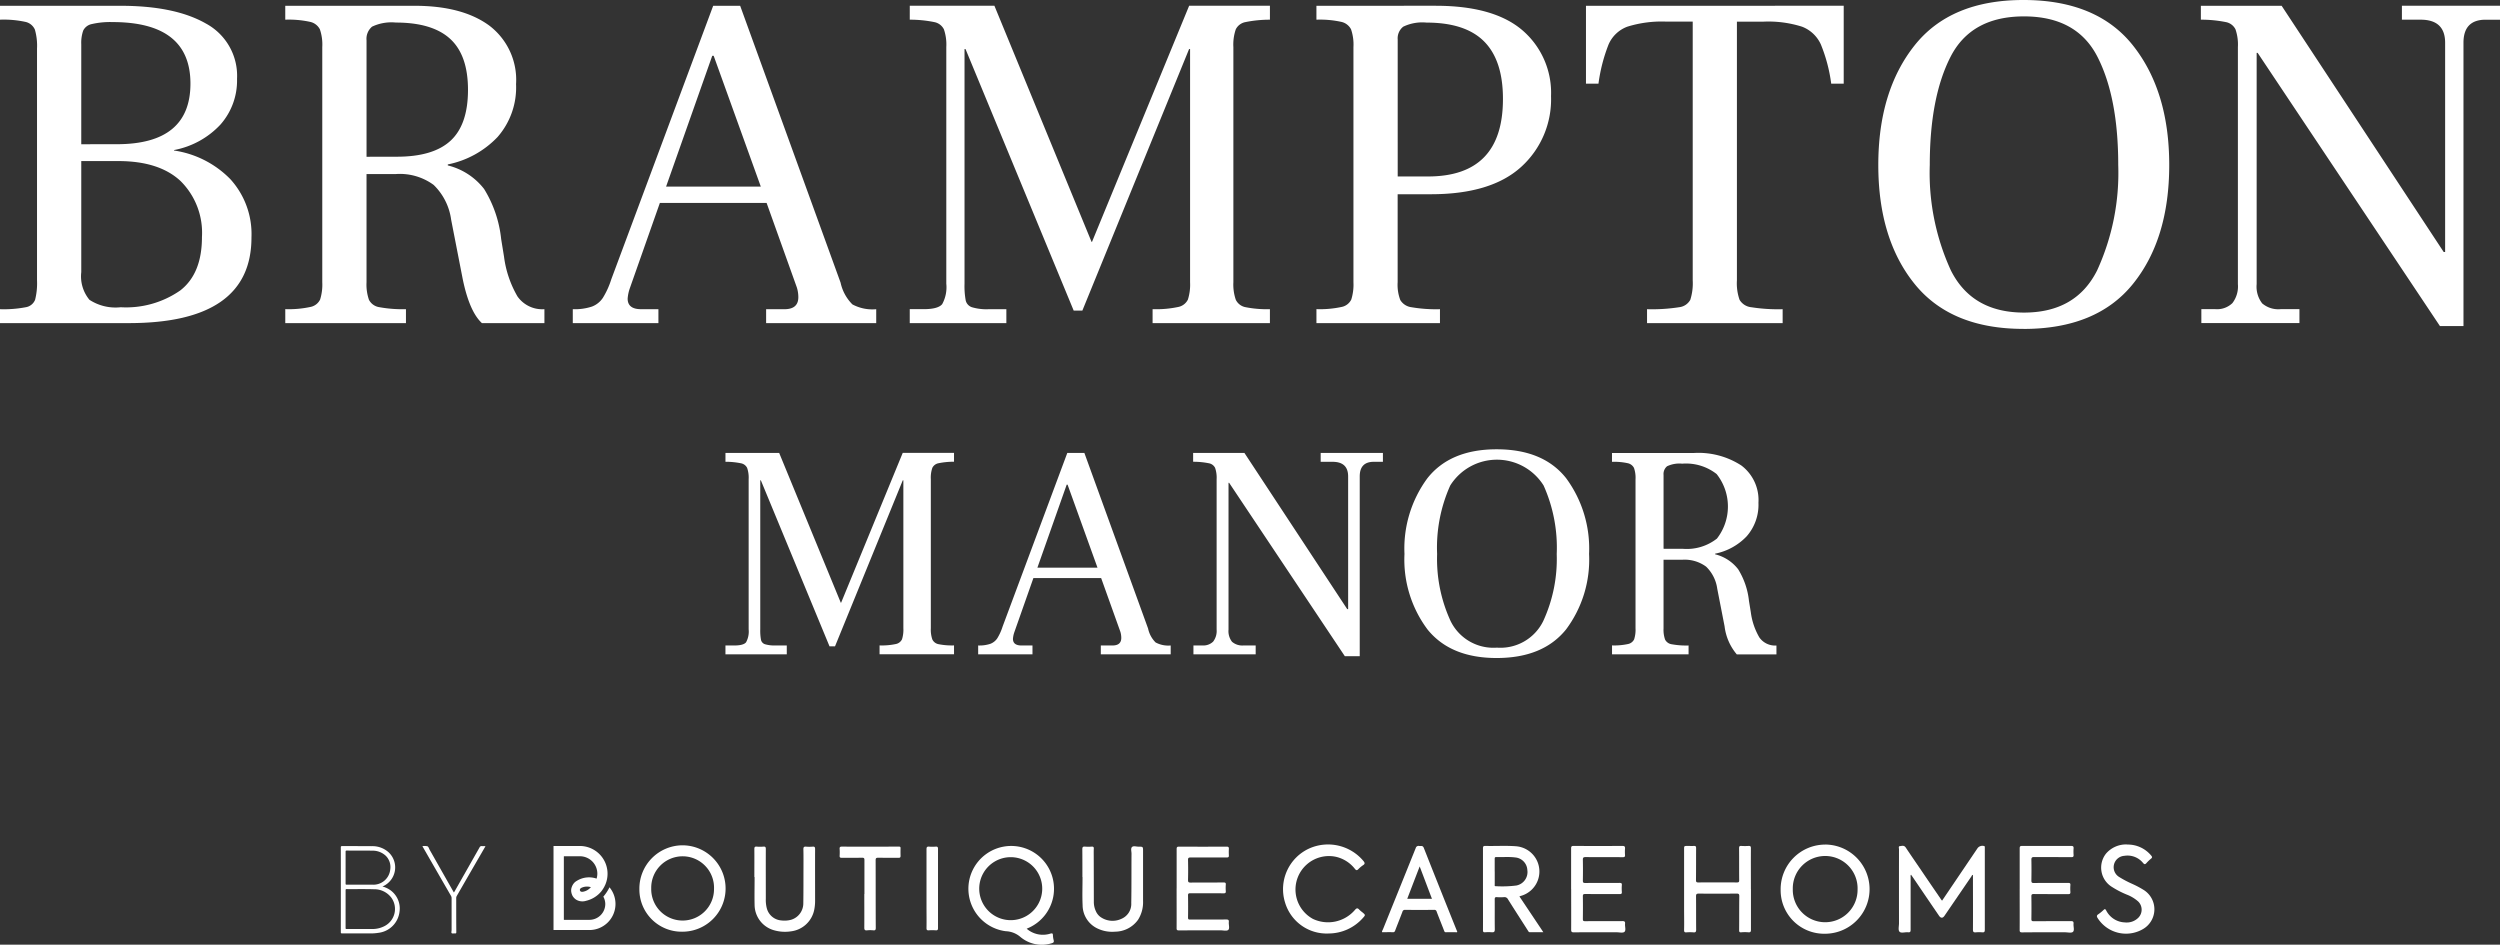 <?xml version="1.0" encoding="UTF-8"?>
<svg xmlns="http://www.w3.org/2000/svg" width="254" height="95.98" viewBox="0 0 254 95.98">
  <rect x="0" y="0" width="254" height="95.98" fill="#333333" stroke="none"/>
  <g id="Group_58" data-name="Group 58" transform="translate(-527 -326)">
    <path id="Path_4372" data-name="Path 4372" d="M527,358.828h13.092q12.457,0,12.457-8.7A8.283,8.283,0,0,0,550.4,344.2a10.041,10.041,0,0,0-5.716-2.907v-.048a8.62,8.62,0,0,0,4.714-2.589,6.756,6.756,0,0,0,1.685-4.641,6.03,6.03,0,0,0-3.151-5.618q-3.152-1.807-8.671-1.808H527V328a10.341,10.341,0,0,1,2.565.22,1.369,1.369,0,0,1,.977.782,5.894,5.894,0,0,1,.219,1.93V354.48a6.847,6.847,0,0,1-.195,1.978,1.234,1.234,0,0,1-.953.757,11.912,11.912,0,0,1-2.614.2v1.416Zm8.256-18.173V330.494a3.774,3.774,0,0,1,.2-1.392,1.24,1.24,0,0,1,.879-.659,8.3,8.3,0,0,1,2.1-.2q7.914,0,7.914,6.253,0,6.155-7.474,6.155Zm4.006,16.561a4.848,4.848,0,0,1-3.175-.757,3.729,3.729,0,0,1-.83-2.808V342.365h3.761q4.153,0,6.327,2.028a7.4,7.4,0,0,1,2.174,5.691q0,3.713-2.2,5.422a9.632,9.632,0,0,1-6.058,1.71Zm16.722,1.612h12.261v-1.416a13.023,13.023,0,0,1-2.687-.2,1.418,1.418,0,0,1-1.074-.757,4.759,4.759,0,0,1-.245-1.783V343.684h2.98a5.8,5.8,0,0,1,3.835,1.1,6.047,6.047,0,0,1,1.783,3.542l1.172,6.009q.683,3.323,1.954,4.494h6.35v-1.416a3.075,3.075,0,0,1-2.736-1.294,10.742,10.742,0,0,1-1.367-4.031l-.293-1.807a12.04,12.04,0,0,0-1.733-5.081,6.68,6.68,0,0,0-3.689-2.394v-.1a9.574,9.574,0,0,0,5.056-2.785,7.64,7.64,0,0,0,1.881-5.373,6.915,6.915,0,0,0-2.736-5.96q-2.737-2-7.572-2H555.983V328a10.061,10.061,0,0,1,2.516.22,1.467,1.467,0,0,1,1,.757,4.777,4.777,0,0,1,.244,1.808v23.888a5.065,5.065,0,0,1-.219,1.759,1.392,1.392,0,0,1-1,.757,10.381,10.381,0,0,1-2.54.22v1.416Zm8.256-16.9V330.1a1.617,1.617,0,0,1,.562-1.392,4.592,4.592,0,0,1,2.418-.416q3.713,0,5.521,1.661t1.807,5.178q0,3.517-1.758,5.154t-5.472,1.637Zm48.167,12.8L602.2,326.586H599.46l-10.356,27.8a8.379,8.379,0,0,1-.855,1.88,2.325,2.325,0,0,1-1.1.879,5.558,5.558,0,0,1-1.954.269v1.416h8.7v-1.416h-1.759q-1.368,0-1.367-1.075a4.127,4.127,0,0,1,.195-.976l3.078-8.745h10.845l3.077,8.6a3.388,3.388,0,0,1,.147.977q0,1.221-1.416,1.221h-1.857v1.416h11.186v-1.416a4.29,4.29,0,0,1-2.418-.488,4.433,4.433,0,0,1-1.2-2.2Zm-17.733-9.77,4.689-13.288h.147l4.787,13.288Zm24.753,13.874h9.819v-1.416h-1.808a5.178,5.178,0,0,1-1.685-.2.954.954,0,0,1-.635-.684,8.078,8.078,0,0,1-.122-1.71V330.983h.1l10.992,26.575h.879l10.845-26.575h.1v23.692a5.039,5.039,0,0,1-.22,1.759,1.391,1.391,0,0,1-1,.757,10.664,10.664,0,0,1-2.589.22v1.416h11.92v-1.416a10.959,10.959,0,0,1-2.467-.2,1.376,1.376,0,0,1-1-.757,4.777,4.777,0,0,1-.245-1.783V330.787a4.757,4.757,0,0,1,.245-1.808,1.381,1.381,0,0,1,.977-.733,12.362,12.362,0,0,1,2.491-.245v-1.416h-8.207l-9.868,23.986h-.049l-9.868-23.986h-8.6V328a12.362,12.362,0,0,1,2.491.245,1.385,1.385,0,0,1,.977.733,4.775,4.775,0,0,1,.244,1.808v24.035a3.56,3.56,0,0,1-.416,2.077q-.416.512-1.881.513h-1.416v1.416Zm41.323,0H673.3v-1.416a14.861,14.861,0,0,1-2.883-.2,1.556,1.556,0,0,1-1.147-.733,4.355,4.355,0,0,1-.269-1.808v-8.94h3.371q6.106,0,9.16-2.76a9.256,9.256,0,0,0,3.053-7.205,8.368,8.368,0,0,0-2.906-6.693q-2.907-2.491-8.818-2.491H660.749V328a10.056,10.056,0,0,1,2.516.22,1.466,1.466,0,0,1,1,.757,4.772,4.772,0,0,1,.245,1.808v23.888a5.041,5.041,0,0,1-.22,1.759,1.391,1.391,0,0,1-1,.757,10.376,10.376,0,0,1-2.54.22v1.416Zm8.256-14.9V330.006a1.5,1.5,0,0,1,.562-1.294,4.461,4.461,0,0,1,2.37-.416q3.956,0,5.862,1.93t1.9,5.838q0,7.865-7.621,7.865Zm25.334,14.9h13.776v-1.416a17.584,17.584,0,0,1-3.176-.2,1.571,1.571,0,0,1-1.2-.757,5.054,5.054,0,0,1-.269-1.978V328.2h2.687a11.309,11.309,0,0,1,3.932.513A3.454,3.454,0,0,1,712,330.518a15.994,15.994,0,0,1,1.051,3.982h1.27v-7.914H688.135V334.5h1.27a16.909,16.909,0,0,1,1.026-3.982,3.351,3.351,0,0,1,1.905-1.807,11.717,11.717,0,0,1,4.006-.513h2.638V354.48a5.536,5.536,0,0,1-.245,1.978,1.477,1.477,0,0,1-1.148.757,17.929,17.929,0,0,1-3.248.2v1.416Zm38.25.587q7.425,0,11.114-4.568t3.689-12.09q0-7.474-3.664-12.116T732.588,326q-7.425,0-11.089,4.641t-3.664,12.116q0,7.523,3.689,12.09t11.064,4.568Zm.049-1.661q-5.275,0-7.425-4.275a23.759,23.759,0,0,1-2.149-10.723q0-6.839,2.1-10.967t7.474-4.128q5.374,0,7.474,4.128t2.1,10.967a23.769,23.769,0,0,1-2.15,10.723q-2.149,4.275-7.425,4.275Zm42.256,1.368h2.394V330.348q0-2.345,2.247-2.346H781v-1.416h-9.966V328h1.9q2.491,0,2.491,2.346V351.6h-.147l-16.463-25.012h-8.207V328a12.678,12.678,0,0,1,2.54.245,1.381,1.381,0,0,1,.977.733,4.772,4.772,0,0,1,.245,1.808v24.084a2.79,2.79,0,0,1-.562,1.93,2.246,2.246,0,0,1-1.734.61h-1.417v1.416h9.966v-1.416h-1.905a2.525,2.525,0,0,1-1.88-.586,2.774,2.774,0,0,1-.562-1.954v-23.5h.1l18.515,27.748Z" fill="#ffffff"></path>
    <path id="Path_4373" data-name="Path 4373" d="M617.438,402.839h6.231v-.9h-1.147a3.277,3.277,0,0,1-1.07-.124.6.6,0,0,1-.4-.434,5.1,5.1,0,0,1-.077-1.086V385.167h.062l6.975,16.865h.557l6.883-16.865h.062V400.2a3.211,3.211,0,0,1-.139,1.117.882.882,0,0,1-.636.48,6.779,6.779,0,0,1-1.643.139v.9h7.565v-.9a6.936,6.936,0,0,1-1.566-.124.872.872,0,0,1-.636-.48,3.038,3.038,0,0,1-.155-1.132v-15.16a3.024,3.024,0,0,1,.155-1.147.876.876,0,0,1,.62-.465,7.787,7.787,0,0,1,1.581-.155v-.9H635.45L629.188,397.6h-.031l-6.262-15.222h-5.456v.9a7.787,7.787,0,0,1,1.581.155.878.878,0,0,1,.62.465,3.041,3.041,0,0,1,.155,1.147V400.3a2.261,2.261,0,0,1-.263,1.318q-.264.325-1.194.325h-.9v.9Zm42.946-2.6-6.479-17.857h-1.736l-6.573,17.64a5.311,5.311,0,0,1-.542,1.194,1.479,1.479,0,0,1-.7.557,3.526,3.526,0,0,1-1.24.17v.9h5.518v-.9h-1.116q-.869,0-.868-.681a2.6,2.6,0,0,1,.124-.62l1.953-5.549h6.883l1.953,5.456a2.143,2.143,0,0,1,.093.619q0,.776-.9.775h-1.179v.9h7.1v-.9a2.721,2.721,0,0,1-1.535-.31,2.817,2.817,0,0,1-.76-1.4Zm-11.253-6.2,2.976-8.432h.093l3.038,8.432Zm31.231,8.991h1.519v-18.26q0-1.489,1.426-1.488h.93v-.9h-6.324v.9h1.209q1.582,0,1.581,1.488V398.25h-.093l-10.447-15.873h-5.209v.9a7.984,7.984,0,0,1,1.612.155.876.876,0,0,1,.62.465,3.023,3.023,0,0,1,.155,1.147v15.283a1.772,1.772,0,0,1-.356,1.225,1.427,1.427,0,0,1-1.1.387h-.9v.9h6.324v-.9H670.1a1.6,1.6,0,0,1-1.194-.372,1.758,1.758,0,0,1-.356-1.24V385.415h.062l11.75,17.609Zm15.426.186q4.713,0,7.053-2.9a11.842,11.842,0,0,0,2.341-7.672,12.044,12.044,0,0,0-2.325-7.689q-2.325-2.945-7.068-2.945-4.713,0-7.037,2.945a12.044,12.044,0,0,0-2.325,7.689,11.842,11.842,0,0,0,2.341,7.672q2.341,2.9,7.022,2.9Zm.031-1.054a4.837,4.837,0,0,1-4.712-2.713,15.081,15.081,0,0,1-1.364-6.8,15.419,15.419,0,0,1,1.333-6.96,5.6,5.6,0,0,1,9.486,0,15.43,15.43,0,0,1,1.333,6.96,15.081,15.081,0,0,1-1.364,6.8,4.837,4.837,0,0,1-4.712,2.713Zm11.691.682h7.781v-.9a8.244,8.244,0,0,1-1.706-.124.9.9,0,0,1-.682-.48,3.037,3.037,0,0,1-.155-1.132v-6.975h1.892a3.679,3.679,0,0,1,2.434.7,3.841,3.841,0,0,1,1.131,2.248l.744,3.813a5.406,5.406,0,0,0,1.24,2.852h4.03v-.9a1.949,1.949,0,0,1-1.736-.821,6.793,6.793,0,0,1-.868-2.557l-.187-1.147a7.631,7.631,0,0,0-1.1-3.224,4.239,4.239,0,0,0-2.341-1.519v-.062a6.077,6.077,0,0,0,3.209-1.768,4.849,4.849,0,0,0,1.194-3.41,4.388,4.388,0,0,0-1.737-3.782,8,8,0,0,0-4.805-1.271H707.51v.9a6.4,6.4,0,0,1,1.6.139.93.93,0,0,1,.635.48,3.02,3.02,0,0,1,.156,1.147V400.2a3.186,3.186,0,0,1-.14,1.117.883.883,0,0,1-.635.48,6.6,6.6,0,0,1-1.612.139v.9Zm5.239-10.727v-7.5a1.027,1.027,0,0,1,.357-.883,2.916,2.916,0,0,1,1.535-.263,5.035,5.035,0,0,1,3.5,1.054,5.314,5.314,0,0,1,.031,6.557,4.962,4.962,0,0,1-3.472,1.038Z" transform="translate(-16.732 -10.362)" fill="#ffffff"></path>
    <path id="Path_4374" data-name="Path 4374" d="M768.116,437.009c1.215-1.8,2.416-3.572,3.614-5.345a.622.622,0,0,1,.651-.2.089.089,0,0,1,.073.095c0,.066,0,.129,0,.19,0,2.738,0,5.478,0,8.216,0,.2-.042.286-.263.267a3.6,3.6,0,0,0-.642,0c-.23.023-.3-.034-.3-.28.012-1.759,0-3.519,0-5.28V434.4c-.108.007-.118.093-.152.143q-1.364,1.994-2.729,3.993c-.182.278-.385.278-.57.006-.889-1.3-1.771-2.6-2.66-3.909-.057-.082-.118-.161-.177-.255-.078.078-.045.161-.045.23,0,1.786,0,3.572,0,5.356,0,.208-.042.286-.263.263-.3-.034-.7.126-.87-.064-.152-.164-.048-.562-.048-.855q-.006-3.759,0-7.513c0-.114-.078-.307.086-.32.2-.02.427-.116.6.143.59.887,1.2,1.763,1.795,2.643s1.194,1.747,1.79,2.623a1.488,1.488,0,0,0,.1.126" transform="translate(-43.797 -19.507)" fill="#ffffff"></path>
    <path id="Path_4375" data-name="Path 4375" d="M753.509,431.284a4.531,4.531,0,1,1-.042,9.063,4.419,4.419,0,0,1-4.482-4.5,4.531,4.531,0,0,1,4.523-4.558m3.292,4.573a3.292,3.292,0,1,0-6.581-.053,3.291,3.291,0,1,0,6.581.053" transform="translate(-41.071 -19.479)" fill="#ffffff"></path>
    <path id="Path_4376" data-name="Path 4376" d="M715.576,436.585c.811,1.211,1.609,2.405,2.433,3.639-.48,0-.918,0-1.363,0-.134,0-.16-.1-.213-.178-.672-1.053-1.354-2.108-2.021-3.169a.389.389,0,0,0-.4-.217,4.729,4.729,0,0,1-.729,0c-.181-.012-.215.057-.215.226.008,1.012-.008,2.026.008,3.042,0,.258-.077.317-.311.3a4.4,4.4,0,0,0-.672,0c-.186.016-.219-.051-.219-.223.008-1.178,0-2.353,0-3.526,0-1.59,0-3.178,0-4.766,0-.2.037-.263.249-.257,1.032.025,2.066-.045,3.094.033a2.572,2.572,0,0,1,.544,5.033c-.053.012-.1.033-.182.061m-2.51-2.526c0,.432,0,.864,0,1.3,0,.077-.044.2.108.19a11.194,11.194,0,0,0,2.091-.07,1.391,1.391,0,0,0,1.114-1.573,1.35,1.35,0,0,0-1.251-1.279c-.634-.08-1.272-.017-1.91-.038-.143,0-.156.073-.156.185,0,.432,0,.859,0,1.289" transform="translate(-34.204 -19.51)" fill="#ffffff"></path>
    <path id="Path_4377" data-name="Path 4377" d="M743.741,435.842c0,1.373,0,2.748,0,4.119,0,.194-.032.291-.259.272a4.133,4.133,0,0,0-.724,0c-.185.019-.218-.055-.218-.223.011-1.152,0-2.3.016-3.448,0-.219-.065-.265-.271-.261-1.288.008-2.572.012-3.848,0-.238,0-.276.076-.276.289.013,1.121,0,2.243.013,3.363,0,.25-.073.307-.293.284a4.483,4.483,0,0,0-.678,0c-.2.019-.259-.034-.255-.245.017-.735,0-1.472,0-2.209V431.8c0-.341,0-.341.354-.341.217,0,.427.008.642,0,.185-.013.225.059.225.231-.008,1.078,0,2.152-.013,3.231,0,.2.05.251.255.247q1.946-.014,3.9,0c.185,0,.238-.045.234-.234-.011-1.074,0-2.152-.011-3.231,0-.182.036-.262.234-.245a5.375,5.375,0,0,0,.725,0c.194-.013.243.051.243.24-.009,1.381,0,2.765,0,4.145" transform="translate(-38.844 -19.511)" fill="#ffffff"></path>
    <path id="Path_4378" data-name="Path 4378" d="M778.783,435.832c0-1.377,0-2.748,0-4.124,0-.2.055-.255.254-.25,1.659.008,3.321,0,4.98,0,.195,0,.251.056.243.242a4.388,4.388,0,0,0,0,.672c.008.185-.057.226-.23.226-1.259-.011-2.514,0-3.769-.011-.223,0-.293.052-.289.282.016.7.012,1.4,0,2.1,0,.2.042.259.25.255,1.16-.012,2.317,0,3.475-.009.183,0,.255.034.238.232a4.437,4.437,0,0,0,0,.674c.012.193-.051.236-.238.236-1.158-.008-2.315,0-3.475-.013-.209,0-.255.054-.25.251q.018,1.147,0,2.289c0,.183.052.222.223.222,1.271-.009,2.534,0,3.8-.009.218,0,.275.061.259.267-.028.285.12.664-.061.824-.152.143-.526.044-.807.044-1.453,0-2.9-.007-4.359.009-.209,0-.251-.062-.246-.26.008-1.381,0-2.764,0-4.144" transform="translate(-46.583 -19.511)" fill="#ffffff"></path>
    <path id="Path_4379" data-name="Path 4379" d="M722.861,435.831c0-1.377,0-2.748,0-4.124,0-.2.059-.255.259-.25q2.471.012,4.956,0c.218,0,.275.066.262.272a4.261,4.261,0,0,0,0,.646c.013.185-.056.226-.229.226-1.255-.011-2.515,0-3.77-.011-.223,0-.293.052-.284.282q.02,1.045,0,2.1c0,.193.038.254.251.25,1.156-.009,2.312,0,3.473-.009.186,0,.253.034.236.232a4.421,4.421,0,0,0,0,.674c.016.193-.051.236-.236.231-1.161,0-2.317,0-3.477-.009-.209,0-.251.054-.247.251.013.769.009,1.527,0,2.289,0,.183.053.222.226.222,1.263-.009,2.531,0,3.8-.009.218,0,.28.066.262.267-.031.285.117.664-.061.824-.156.143-.531.044-.806.044-1.449,0-2.894-.007-4.338.009-.226,0-.272-.066-.272-.287.008-1.371,0-2.747,0-4.117" transform="translate(-36.236 -19.51)" fill="#ffffff"></path>
    <path id="Path_4380" data-name="Path 4380" d="M691.6,440.319a4.406,4.406,0,0,1-4.435-3.125,4.545,4.545,0,0,1,2.511-5.539,4.688,4.688,0,0,1,5.452,1.307c.133.167.173.285-.041.417a3.013,3.013,0,0,0-.478.4c-.141.149-.223.141-.358-.028a3.424,3.424,0,0,0-1.91-1.22,3.4,3.4,0,0,0-2.346,6.31,3.6,3.6,0,0,0,4.269-.923c.16-.185.267-.206.428-.025a3.03,3.03,0,0,0,.324.276c.322.271.326.271.033.594a4.668,4.668,0,0,1-3.45,1.556" transform="translate(-29.596 -19.477)" fill="#ffffff"></path>
    <path id="Path_4381" data-name="Path 4381" d="M706.909,440.227c-.367,0-.742-.011-1.116,0-.152.008-.169-.09-.209-.191-.244-.629-.5-1.259-.741-1.893a.23.23,0,0,0-.263-.19q-1.469.013-2.938,0a.25.25,0,0,0-.28.2c-.24.634-.495,1.264-.737,1.9a.219.219,0,0,1-.251.172c-.358-.015-.716,0-1.082,0-.017-.122.057-.209.095-.3q1.665-4.12,3.326-8.248a.293.293,0,0,1,.358-.214c.173.016.354-.069.461.189q1.659,4.2,3.344,8.385c.021.052.078.105.034.191m-2.548-3.4c-.415-1.086-.815-2.156-1.247-3.288-.436,1.131-.846,2.2-1.263,3.288Z" transform="translate(-31.876 -19.511)" fill="#ffffff"></path>
    <path id="Path_4382" data-name="Path 4382" d="M791.474,431.287a3.09,3.09,0,0,1,2.437,1.1c.12.137.148.218-.009.341a3.89,3.89,0,0,0-.465.448c-.126.137-.2.137-.328-.007a2.03,2.03,0,0,0-1.914-.737,1.16,1.16,0,0,0-.518,2.152,10.555,10.555,0,0,0,1.329.7,9.874,9.874,0,0,1,1.133.6,2.321,2.321,0,0,1-.081,4.01,3.415,3.415,0,0,1-4.57-1.133c-.1-.156-.122-.268.059-.39a4.1,4.1,0,0,0,.54-.438c.139-.13.181-.1.267.051a2.216,2.216,0,0,0,1.9,1.213,1.665,1.665,0,0,0,1.377-.488,1.162,1.162,0,0,0-.032-1.643,3.85,3.85,0,0,0-1.165-.7,9.252,9.252,0,0,1-1.474-.762,2.3,2.3,0,0,1-.621-3.4,2.683,2.683,0,0,1,2.14-.927" transform="translate(-48.365 -19.48)" fill="#ffffff"></path>
    <path id="Path_4383" data-name="Path 4383" d="M573.714,435.583a2.432,2.432,0,0,1,.786.358,2.284,2.284,0,0,1,.954,2.191,2.444,2.444,0,0,1-2.165,2.161,4.824,4.824,0,0,1-.795.057c-.962,0-1.914,0-2.876,0-.1,0-.13-.025-.13-.129q.006-4.3,0-8.609c0-.108.031-.134.139-.134,1,0,2.009,0,3.014.008a2.431,2.431,0,0,1,1.691.613,2.1,2.1,0,0,1-.569,3.465.225.225,0,0,0-.048.021m-3.742,2.276v1.93c0,.09.021.115.112.112.876,0,1.756,0,2.63,0a2.638,2.638,0,0,0,1.218-.3,1.955,1.955,0,0,0,.685-2.888,2.154,2.154,0,0,0-1.755-.852c-.923-.029-1.847-.008-2.769-.016-.112,0-.124.042-.12.136v1.889Zm0-4.2c0,.54,0,1.078,0,1.622,0,.09.021.116.112.116.876,0,1.746,0,2.618,0a1.719,1.719,0,0,0,1.807-1.544,1.613,1.613,0,0,0-.457-1.394,1.946,1.946,0,0,0-1.359-.518c-.867-.016-1.733,0-2.6-.012-.1,0-.124.032-.12.126,0,.535,0,1.07,0,1.609" transform="translate(-7.861 -19.515)" fill="#ffffff"></path>
    <path id="Path_4384" data-name="Path 4384" d="M579.663,431.486a.134.134,0,0,0,.029-.011,1.467,1.467,0,0,1,.47.015c.134.059.172.255.25.388q1.185,2.094,2.376,4.193c.019.034.04.071.061.107.052-.02.061-.069.081-.1q1.268-2.233,2.536-4.469a.222.222,0,0,1,.238-.134,2.718,2.718,0,0,0,.346,0c.008.066-.032.1-.057.143q-1.416,2.445-2.829,4.9a.438.438,0,0,0-.069.245c0,1.152,0,2.3.009,3.451,0,.112-.034.146-.139.133s-.257.036-.326-.021-.013-.21-.013-.319c0-1.083,0-2.161,0-3.244a.445.445,0,0,0-.07-.245q-1.418-2.455-2.821-4.9c-.021-.038-.047-.078-.072-.129" transform="translate(-9.743 -19.512)" fill="#ffffff"></path>
    <path id="Path_4385" data-name="Path 4385" d="M653.625,439.853a2.511,2.511,0,0,0,2.4.5c.194-.056.263-.035.267.175a2.265,2.265,0,0,0,.082.514c.037.172-.032.238-.194.284a3.373,3.373,0,0,1-3.209-.65,2.4,2.4,0,0,0-1.472-.569,4.349,4.349,0,1,1,2.352-.354c-.065.025-.126.055-.226.1m1.579-4.075a3.2,3.2,0,1,0-6.4.012,3.2,3.2,0,1,0,6.4-.012" transform="translate(-22.314 -19.495)" fill="#ffffff"></path>
    <path id="Path_4386" data-name="Path 4386" d="M611.1,431.38a4.389,4.389,0,1,1-.042,8.778,4.293,4.293,0,0,1-4.349-4.338,4.4,4.4,0,0,1,4.39-4.44m3.193,4.427a3.191,3.191,0,1,0-6.379-.048,3.19,3.19,0,1,0,6.379.048" transform="translate(-14.748 -19.497)" fill="#ffffff"></path>
    <path id="Path_4387" data-name="Path 4387" d="M673.685,435.785c0-1.333,0-2.662,0-3.994,0-.195.051-.245.247-.245q2.411.013,4.825,0c.185,0,.242.05.234.232a5.427,5.427,0,0,0,0,.65c.008.177-.049.222-.222.217-1.214,0-2.436,0-3.652,0-.217,0-.28.046-.275.267.017.667.017,1.342,0,2.01,0,.21.037.275.263.275,1.112-.016,2.228,0,3.342-.012.173,0,.251.029.231.223a4.364,4.364,0,0,0,0,.653c.013.185-.046.231-.227.227-1.126-.008-2.247,0-3.369-.008-.2,0-.245.049-.24.243.013.741.013,1.478,0,2.222,0,.166.038.21.206.21,1.235-.008,2.458,0,3.684-.008.206,0,.272.055.255.259-.032.271.112.642-.057.8-.15.136-.514.042-.782.042-1.408,0-2.82,0-4.227.008-.2,0-.245-.05-.24-.246.008-1.341,0-2.676,0-4.019" transform="translate(-27.138 -19.527)" fill="#ffffff"></path>
    <path id="Path_4388" data-name="Path 4388" d="M621.04,434.632c0-.95.008-1.893,0-2.843,0-.195.047-.264.245-.247a3.7,3.7,0,0,0,.679,0c.206-.017.241.065.241.25-.008,1.687,0,3.378,0,5.063a3.355,3.355,0,0,0,.1.949,1.654,1.654,0,0,0,1.478,1.239,2.617,2.617,0,0,0,.984-.066,1.741,1.741,0,0,0,1.247-1.7c.02-1.173.012-2.346.017-3.519,0-.651.008-1.3-.009-1.958,0-.215.069-.268.267-.255a4.1,4.1,0,0,0,.678,0c.2-.017.245.057.245.25-.008,1.765,0,3.528,0,5.293a4.545,4.545,0,0,1-.09.88,2.744,2.744,0,0,1-2.363,2.182,4.034,4.034,0,0,1-1.8-.133,2.7,2.7,0,0,1-1.894-2.542c-.021-.948,0-1.893,0-2.841Z" transform="translate(-17.398 -19.526)" fill="#ffffff"></path>
    <path id="Path_4389" data-name="Path 4389" d="M661.936,434.622c0-.941,0-1.881-.008-2.818,0-.223.063-.284.276-.267a4.308,4.308,0,0,0,.681,0c.156-.008.217.04.209.209-.015.257-.007.52-.007.779.007,1.55.007,3.094.011,4.641a2.2,2.2,0,0,0,.206.931,1.425,1.425,0,0,0,.444.571,2.119,2.119,0,0,0,2.152.206,1.643,1.643,0,0,0,1-1.609c.03-1.67.013-3.338.026-5.008,0-.232-.1-.527.048-.676s.436-.036.655-.04c.469,0,.469,0,.469.461,0,1.674,0,3.353,0,5.033a3.329,3.329,0,0,1-.508,1.934,2.892,2.892,0,0,1-2.333,1.21,3.435,3.435,0,0,1-1.777-.318,2.629,2.629,0,0,1-1.523-2.372c-.044-.954-.008-1.912-.008-2.868Z" transform="translate(-24.964 -19.521)" fill="#ffffff"></path>
    <path id="Path_4390" data-name="Path 4390" d="M634.192,436.355c0-1.147,0-2.3,0-3.447,0-.2-.057-.236-.247-.236-.686.013-1.371,0-2.057.008-.178,0-.223-.048-.215-.217a5.062,5.062,0,0,0,0-.676c-.016-.2.051-.247.247-.243q2.593.007,5.191,0c.189,0,.385,0,.575,0,.137-.008.186.045.177.177-.008.255-.008.506,0,.76,0,.162-.052.2-.213.2-.685-.008-1.375,0-2.061-.008-.2,0-.258.046-.258.255.008,2.289,0,4.575.013,6.861,0,.195-.036.281-.251.26a2.809,2.809,0,0,0-.63,0c-.25.029-.289-.078-.284-.3.009-1.133,0-2.264,0-3.394" transform="translate(-19.366 -19.527)" fill="#ffffff"></path>
    <path id="Path_4391" data-name="Path 4391" d="M643.672,435.818c0,1.327,0,2.659,0,3.989,0,.194-.048.255-.242.238a5.194,5.194,0,0,0-.676,0c-.2.017-.255-.036-.251-.238.013-.729,0-1.457,0-2.191,0-1.937,0-3.873,0-5.81,0-.2.046-.28.264-.263a4.019,4.019,0,0,0,.672,0c.185-.013.233.052.233.234,0,1.346,0,2.7,0,4.042" transform="translate(-21.37 -19.526)" fill="#ffffff"></path>
    <path id="Path_4392" data-name="Path 4392" d="M601.716,435.7l-.027-.033a4.327,4.327,0,0,1-.625.948,1.553,1.553,0,0,1,.2.743,1.615,1.615,0,0,1-1.61,1.613h-2.575c-.013,0-.025-.008-.025,0v-6.436a.027.027,0,0,1,.025-.025h1.609a1.775,1.775,0,0,1,1.769,1.773,1.714,1.714,0,0,1-.078.5,2.342,2.342,0,0,0-2,.221,1.349,1.349,0,0,0-.213.15,1.208,1.208,0,0,0-.3.467.973.973,0,0,0-.07.343c0,.049,0,.1.008.143a1.339,1.339,0,0,0,.135.428,1.137,1.137,0,0,0,.388.4,1.236,1.236,0,0,0,.993.1,2.861,2.861,0,0,0,1.548-.967,3.524,3.524,0,0,0,.3-.465l.059-.129a.165.165,0,0,0,.032-.06,2.819,2.819,0,0,0-2.576-3.947h-2.679v8.539h3.645a2.651,2.651,0,0,0,2.066-4.313m-1.971.032-.024.013a1.332,1.332,0,0,1-.642.361c-.267.07-.358-.024-.387-.115s0-.222.25-.308a1.319,1.319,0,0,1,.857-.025.752.752,0,0,1-.063.074Z" transform="translate(-12.767 -19.515)" fill="#ffffff"></path>
  </g>
</svg>
